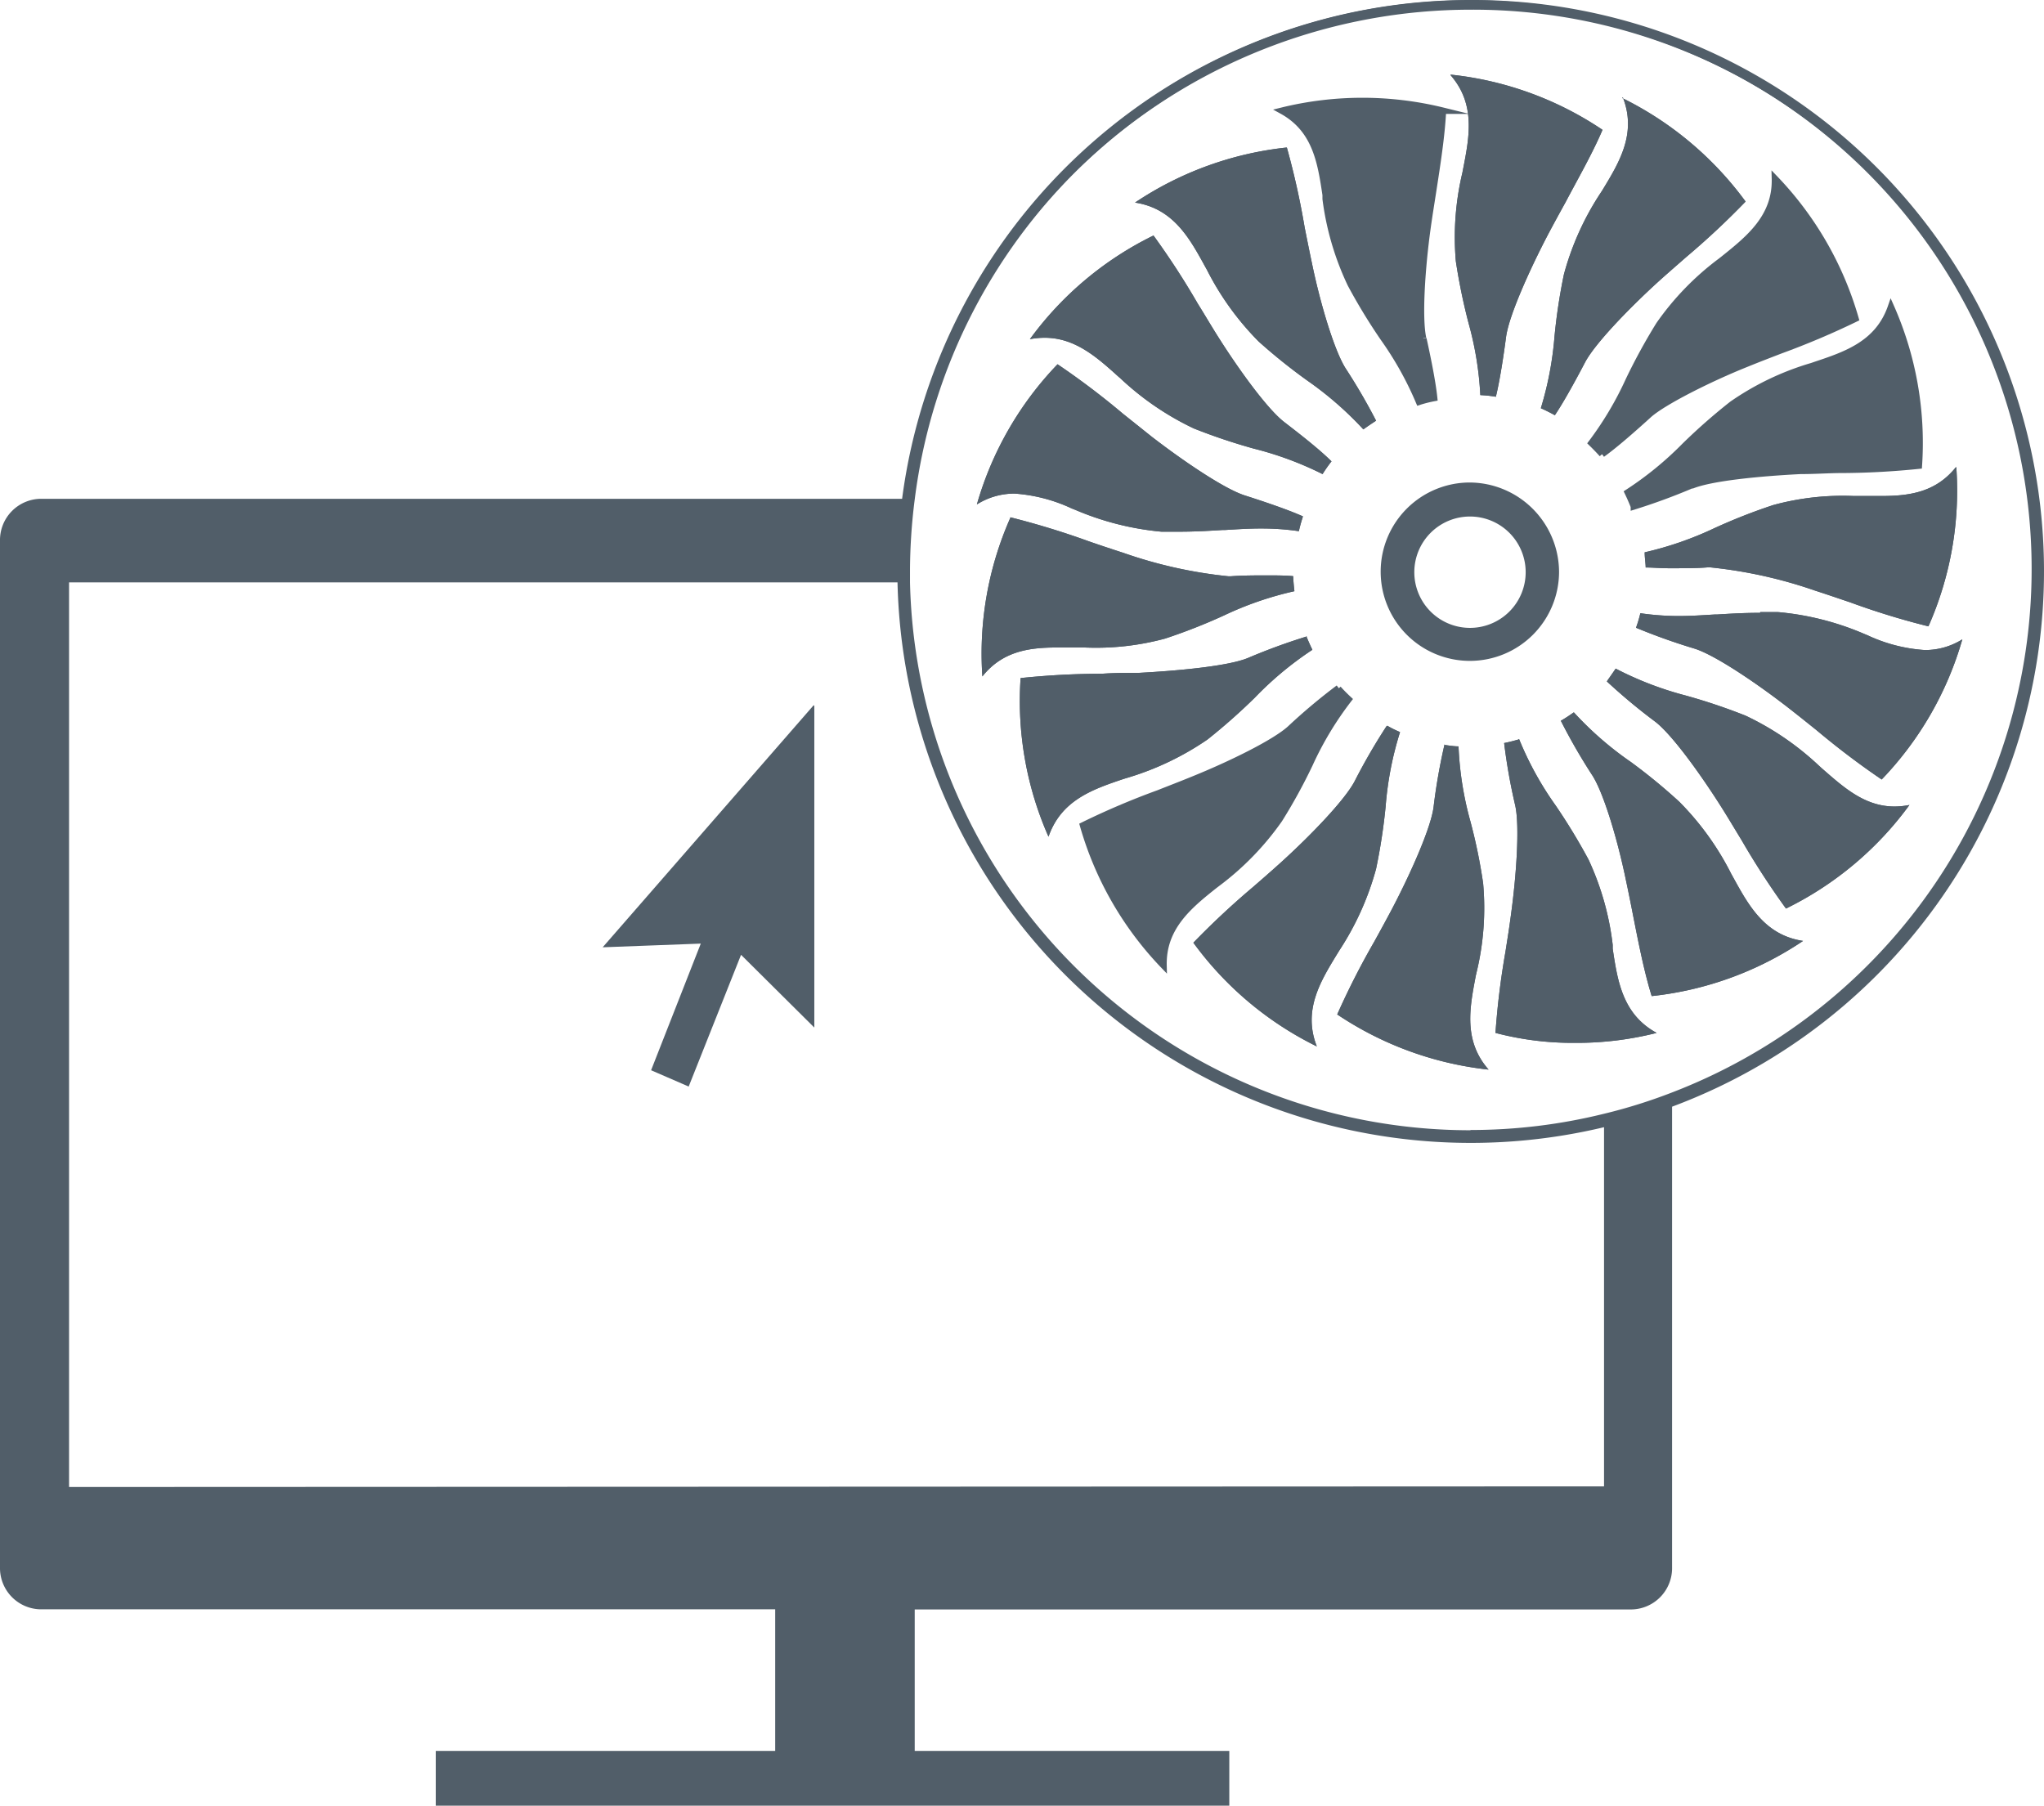 <svg id="Ebene_1" data-name="Ebene 1" xmlns="http://www.w3.org/2000/svg" viewBox="0 0 160.42 141.73"><defs><style>.cls-1,.cls-2{fill:#515e69;}.cls-2{stroke:#515e69;stroke-miterlimit:10;stroke-width:0.5px;}</style></defs><title>Development</title><path class="cls-1" d="M34.46,141.48v-3.79H61.09V126.07H3.31A3,3,0,0,1,.25,123V42.45A3,3,0,0,1,3.31,39.4H71l0-.22a44.73,44.73,0,1,1,60.09,47.45l-.16.06V123a3,3,0,0,1-3.06,3.06H71.54v11.62H96.23v3.79ZM5.12,116.93h121V88.17l-.31.07A44.69,44.69,0,0,1,70.69,45.73v-.25H5.12ZM115.42.76A44.29,44.29,0,0,0,71.57,39.11a45.86,45.86,0,0,0-.38,5.75c0,.18,0,.36,0,.54v.34A44.23,44.23,0,0,0,126,87.69,43.35,43.35,0,0,0,131.32,86,44.07,44.07,0,0,0,115.42.76Z"/><path class="cls-1" d="M115.42.5a44.48,44.48,0,0,1,44.5,44.36,43.23,43.23,0,0,1-.63,7.4,44.48,44.48,0,1,0-88.35-7.4c0,.18,0,.36,0,.55v.33a44.47,44.47,0,0,0,44.46,43.47A44.6,44.6,0,0,0,126,87.93a43.79,43.79,0,0,0,5.4-1.69,44.61,44.61,0,0,0,10-5.37,43.8,43.8,0,0,1-10.31,5.52l-.32.12V123a2.7,2.7,0,0,1-2.81,2.81H71.29v12.12H96v3.29H34.7v-3.29H61.34V125.82h-58A2.7,2.7,0,0,1,.5,123V42.45a2.69,2.69,0,0,1,2.81-2.8H71.24l.06-.44A44.51,44.51,0,0,1,115.42.5M4.87,117.18H126.39V87.85l-.61.15a44.92,44.92,0,0,1-10.36,1.22,44.47,44.47,0,0,1-44.48-43.5v-.49H4.87v72M115.42,0A45,45,0,0,0,70.8,39.15H3.31A3.24,3.24,0,0,0,0,42.45V123a3.24,3.24,0,0,0,3.31,3.31H60.84v11.12H34.2v4.29H96.48v-4.29H71.79V126.32h56.13a3.24,3.24,0,0,0,3.31-3.31V86.86A44.84,44.84,0,0,0,115.42,0Zm0,88.71a44,44,0,0,1-44-43c0-.29,0-.58,0-.87a44.76,44.76,0,0,1,.38-5.71,44,44,0,1,1,59.41,46.62,41.89,41.89,0,0,1-5.34,1.67,43.57,43.57,0,0,1-10.47,1.27Zm-110,28v-71H70.44a45,45,0,0,0,55.45,42.76v28.19Z"/><path class="cls-2" d="M111.69,26.55c-.35-1.63-.09-5.51.34-8.62.13-.95.29-1.92.44-2.89.33-2.14.68-4.35.78-6.35a26.46,26.46,0,0,0-12.65,0c2.67,1.46,3.06,4.07,3.44,6.61l0,.31A22.07,22.07,0,0,0,106,22.3a45.33,45.33,0,0,0,2.58,4.24,26.19,26.19,0,0,1,2.79,5,9.85,9.85,0,0,1,1.19-.3c-.14-1.37-.59-3.49-.85-4.67"/><path class="cls-1" d="M111.49,31.21a26.38,26.38,0,0,0-2.69-4.76,47.17,47.17,0,0,1-2.6-4.26,22.17,22.17,0,0,1-1.87-6.62l0-.3c-.37-2.43-.74-4.93-3.05-6.48a26.92,26.92,0,0,1,5.82-.62,23.63,23.63,0,0,1,5.93.71c-.11,1.91-.44,4-.76,6l-.09.58c-.12.8-.25,1.6-.36,2.38-.43,3.13-.7,7-.33,8.71.41,1.89.69,3.41.81,4.42Z"/><path class="cls-1" d="M107.06,8.42a23.51,23.51,0,0,1,5.66.65c-.12,1.85-.43,3.87-.74,5.83V15l-.08.51c-.12.8-.25,1.59-.35,2.38-.44,3.15-.71,7.1-.34,8.79s.66,3.18.79,4.18l-.35.08a27.76,27.76,0,0,0-2.63-4.6l0,0a44.38,44.38,0,0,1-2.56-4.2,21.58,21.58,0,0,1-1.84-6.53l0-.31c-.33-2.2-.7-4.67-2.7-6.3a26.91,26.91,0,0,1,5.23-.5m0-.5a25.48,25.48,0,0,0-6.46.77c2.67,1.46,3.06,4.07,3.44,6.61l0,.31A22.07,22.07,0,0,0,106,22.3a45.33,45.33,0,0,0,2.58,4.24,26.19,26.19,0,0,1,2.79,5,9.85,9.85,0,0,1,1.19-.3c-.14-1.37-.59-3.49-.85-4.67-.35-1.63-.09-5.51.34-8.62.13-.95.29-1.92.44-2.89.33-2.14.68-4.35.78-6.35a23.74,23.74,0,0,0-6.19-.77Z"/><path class="cls-1" d="M107.07,33.37a26.16,26.16,0,0,0-4.23-3.61A48.73,48.73,0,0,1,99,26.68a21.65,21.65,0,0,1-4-5.59l-.15-.26c-1.17-2.16-2.38-4.38-5.08-5a26.58,26.58,0,0,1,11.08-3.92c.57,1.89,1,4.08,1.37,6,.19,1,.38,1.92.58,2.86.62,2.88,1.7,6.78,2.66,8.3.74,1.16,1.72,2.76,2.29,3.9Z"/><path class="cls-1" d="M100.64,12.13c.53,1.83.94,3.93,1.3,5.79.19,1,.38,1.93.58,2.86.63,2.9,1.72,6.84,2.7,8.38.69,1.1,1.6,2.57,2.18,3.68l-.29.2A27.11,27.11,0,0,0,103,29.56l0,0a45.6,45.6,0,0,1-3.8-3.05,21.58,21.58,0,0,1-4-5.5L95,20.69c-1.06-2-2.25-4.13-4.69-5a26.59,26.59,0,0,1,10.3-3.57m.36-.54a26.41,26.41,0,0,0-11.89,4.32c3,.46,4.27,2.78,5.49,5l.15.27a22.26,22.26,0,0,0,4.07,5.64,44.66,44.66,0,0,0,3.87,3.1A26.89,26.89,0,0,1,107,33.7c.32-.23.66-.46,1-.68a47,47,0,0,0-2.4-4.12c-.89-1.41-2-5.15-2.63-8.22-.2-.94-.39-1.89-.58-2.85A60.84,60.84,0,0,0,101,11.59Z"/><path class="cls-1" d="M107.07,33.37a26.16,26.16,0,0,0-4.23-3.61A48.73,48.73,0,0,1,99,26.68a21.65,21.65,0,0,1-4-5.59l-.15-.26c-1.17-2.16-2.38-4.38-5.08-5a26.58,26.58,0,0,1,11.08-3.92c.57,1.89,1,4.08,1.37,6,.19,1,.38,1.92.58,2.86.62,2.88,1.7,6.78,2.66,8.3.74,1.16,1.72,2.76,2.29,3.9Z"/><path class="cls-1" d="M100.64,12.13c.53,1.83.94,3.93,1.3,5.79.19,1,.38,1.93.58,2.86.63,2.9,1.72,6.84,2.7,8.38.69,1.1,1.6,2.57,2.18,3.68l-.29.2A27.11,27.11,0,0,0,103,29.56l0,0a45.6,45.6,0,0,1-3.8-3.05,21.58,21.58,0,0,1-4-5.5L95,20.69c-1.06-2-2.25-4.13-4.69-5a26.59,26.59,0,0,1,10.3-3.57m.36-.54a26.41,26.41,0,0,0-11.89,4.32c3,.46,4.27,2.78,5.49,5l.15.27a22.26,22.26,0,0,0,4.07,5.64,44.66,44.66,0,0,0,3.87,3.1A26.89,26.89,0,0,1,107,33.7c.32-.23.66-.46,1-.68a47,47,0,0,0-2.4-4.12c-.89-1.41-2-5.15-2.63-8.22-.2-.94-.39-1.89-.58-2.85A60.84,60.84,0,0,0,101,11.59Z"/><path class="cls-1" d="M103.66,36.9A27.55,27.55,0,0,0,98.45,35a46.7,46.7,0,0,1-4.7-1.59,21.52,21.52,0,0,1-5.69-3.87l-.22-.2c-1.7-1.49-3.45-3-5.89-3l-.62,0a26.67,26.67,0,0,1,9.06-7.48c1.17,1.57,2.28,3.4,3.35,5.18l.3.5c.41.67.81,1.34,1.23,2,1.68,2.68,4,5.85,5.33,6.89.9.69,2.51,2,3.51,2.9Q103.89,36.57,103.66,36.9Z"/><path class="cls-1" d="M90.32,19.13c1.11,1.51,2.18,3.28,3.21,5l.29.48c.41.68.82,1.36,1.23,2,1.58,2.51,3.94,5.83,5.4,7,.85.65,2.33,1.82,3.33,2.73l-.2.28a27.61,27.61,0,0,0-5.09-1.88,46.52,46.52,0,0,1-4.66-1.57,21.6,21.6,0,0,1-5.6-3.82L88,29.1C86.27,27.58,84.49,26,82,26h-.08a26.24,26.24,0,0,1,8.45-6.88m.15-.63a26.31,26.31,0,0,0-9.69,8.13A6.12,6.12,0,0,1,82,26.51c2.35,0,4.06,1.5,5.72,3l.23.2a22.34,22.34,0,0,0,5.75,3.92,46.36,46.36,0,0,0,4.7,1.58,26.36,26.36,0,0,1,5.4,2,11.45,11.45,0,0,1,.7-1c-1-1-2.72-2.32-3.69-3.07-1.32-1-3.61-4.16-5.28-6.82-.51-.81-1-1.65-1.52-2.48a61.44,61.44,0,0,0-3.49-5.37Z"/><path class="cls-1" d="M103.66,36.9A27.55,27.55,0,0,0,98.45,35a46.7,46.7,0,0,1-4.7-1.59,21.52,21.52,0,0,1-5.69-3.87l-.22-.2c-1.7-1.49-3.45-3-5.89-3l-.62,0a26.67,26.67,0,0,1,9.06-7.48c1.17,1.57,2.28,3.4,3.35,5.18l.3.5c.41.67.81,1.34,1.23,2,1.68,2.68,4,5.85,5.33,6.89.9.69,2.51,2,3.51,2.9Q103.89,36.57,103.66,36.9Z"/><path class="cls-1" d="M90.32,19.13c1.11,1.51,2.18,3.28,3.21,5l.29.48c.41.68.82,1.36,1.23,2,1.58,2.51,3.94,5.83,5.4,7,.85.65,2.33,1.82,3.33,2.73l-.2.28a27.61,27.61,0,0,0-5.09-1.88,46.52,46.52,0,0,1-4.66-1.57,21.6,21.6,0,0,1-5.6-3.82L88,29.1C86.27,27.58,84.49,26,82,26h-.08a26.24,26.24,0,0,1,8.45-6.88m.15-.63a26.31,26.31,0,0,0-9.69,8.13A6.12,6.12,0,0,1,82,26.51c2.35,0,4.06,1.5,5.72,3l.23.2a22.34,22.34,0,0,0,5.75,3.92,46.36,46.36,0,0,0,4.7,1.58,26.36,26.36,0,0,1,5.4,2,11.45,11.45,0,0,1,.7-1c-1-1-2.72-2.32-3.69-3.07-1.32-1-3.61-4.16-5.28-6.82-.51-.81-1-1.65-1.52-2.48a61.44,61.44,0,0,0-3.49-5.37Z"/><path class="cls-1" d="M92.49,41.46l-1.38,0a22,22,0,0,1-6.67-1.69l-.28-.11a12.68,12.68,0,0,0-4.59-1.19A5.72,5.72,0,0,0,77,39a26.63,26.63,0,0,1,6-10.13c1.58,1,3.22,2.36,4.81,3.63l.11.09c.76.62,1.52,1.24,2.28,1.82,2.51,1.95,5.77,4.14,7.38,4.65.87.28,3,1,4.31,1.54-.07.26-.14.5-.2.74a21.51,21.51,0,0,0-2.78-.18c-1,0-1.86.06-2.82.12h-.22C94.72,41.4,93.69,41.46,92.49,41.46Z"/><path class="cls-1" d="M83,29.23c1.51,1,3.08,2.28,4.61,3.51l.11.09c.77.62,1.53,1.23,2.29,1.82,2.34,1.82,5.7,4.13,7.45,4.69.83.26,2.77.89,4.09,1.44l-.09.32A22.23,22.23,0,0,0,98.89,41c-1,0-1.87.06-2.87.12l-.18,0c-1.13.06-2.16.12-3.35.12l-1.39,0a21.93,21.93,0,0,1-6.56-1.67l-.29-.12a13,13,0,0,0-4.68-1.2,5.93,5.93,0,0,0-2.14.39A26.4,26.4,0,0,1,83,29.23M83,28.59a26.3,26.3,0,0,0-6.33,11,5.53,5.53,0,0,1,2.95-.85,12.61,12.61,0,0,1,4.5,1.17l.28.11a22.39,22.39,0,0,0,6.75,1.71l1.39,0c1.21,0,2.26-.06,3.38-.13h.19c1-.06,1.87-.12,2.83-.12a20.19,20.19,0,0,1,3,.21c.08-.37.19-.75.32-1.16-1.24-.56-3.36-1.26-4.55-1.64-1.59-.5-4.81-2.68-7.3-4.6l-2.28-1.82A60.92,60.92,0,0,0,83,28.59Z"/><path class="cls-1" d="M92.49,41.46l-1.38,0a22,22,0,0,1-6.67-1.69l-.28-.11a12.68,12.68,0,0,0-4.59-1.19A5.72,5.72,0,0,0,77,39a26.63,26.63,0,0,1,6-10.13c1.58,1,3.22,2.36,4.81,3.63l.11.09c.76.62,1.52,1.24,2.28,1.82,2.51,1.95,5.77,4.14,7.38,4.65.87.28,3,1,4.31,1.54-.07.26-.14.5-.2.74a21.51,21.51,0,0,0-2.78-.18c-1,0-1.86.06-2.82.12h-.22C94.72,41.4,93.69,41.46,92.49,41.46Z"/><path class="cls-1" d="M83,29.23c1.51,1,3.08,2.28,4.61,3.51l.11.09c.77.62,1.53,1.23,2.29,1.82,2.34,1.82,5.7,4.13,7.45,4.69.83.26,2.77.89,4.09,1.44l-.09.32A22.23,22.23,0,0,0,98.89,41c-1,0-1.87.06-2.87.12l-.18,0c-1.13.06-2.16.12-3.35.12l-1.39,0a21.93,21.93,0,0,1-6.56-1.67l-.29-.12a13,13,0,0,0-4.68-1.2,5.93,5.93,0,0,0-2.14.39A26.4,26.4,0,0,1,83,29.23M83,28.59a26.3,26.3,0,0,0-6.33,11,5.53,5.53,0,0,1,2.95-.85,12.61,12.61,0,0,1,4.5,1.17l.28.11a22.39,22.39,0,0,0,6.75,1.71l1.39,0c1.21,0,2.26-.06,3.38-.13h.19c1-.06,1.87-.12,2.83-.12a20.19,20.19,0,0,1,3,.21c.08-.37.19-.75.32-1.16-1.24-.56-3.36-1.26-4.55-1.64-1.59-.5-4.81-2.68-7.3-4.6l-2.28-1.82A60.92,60.92,0,0,0,83,28.59Z"/><path class="cls-1" d="M77.33,52.5a26.64,26.64,0,0,1,2.14-11.56c1.89.44,3.92,1.14,5.89,1.81.93.33,1.86.64,2.77.93a36.54,36.54,0,0,0,8.32,1.85h.2c.9,0,2-.07,3-.07.66,0,1.22,0,1.66,0l.06.75A27.25,27.25,0,0,0,96,48.11a45.28,45.28,0,0,1-4.64,1.82,20.53,20.53,0,0,1-6.24.69h-.91l-1.25,0C81,50.59,78.94,50.83,77.33,52.5Z"/><path class="cls-1" d="M79.61,41.23c1.82.44,3.78,1.11,5.67,1.76.88.31,1.83.63,2.77.93a36.53,36.53,0,0,0,8.4,1.86h.21c1.14-.05,2.14-.07,3-.07.54,0,1,0,1.42,0,0,.1,0,.21,0,.32a27.12,27.12,0,0,0-5.14,1.82l-.05,0a41.31,41.31,0,0,1-4.58,1.79,20.24,20.24,0,0,1-6.15.68h-.91l-1.25,0a7.81,7.81,0,0,0-5.42,1.59,26.37,26.37,0,0,1,2-10.7m-.28-.58a26.31,26.31,0,0,0-2.2,12.46c1.59-2,3.71-2.27,5.86-2.27l1.24,0h.92a20.74,20.74,0,0,0,6.32-.7,45.05,45.05,0,0,0,4.61-1.81,26.21,26.21,0,0,1,5.54-1.91c-.05-.41-.08-.8-.1-1.18-.52-.05-1.19-.06-1.89-.06-1,0-2.09,0-3,.07h-.19a35.75,35.75,0,0,1-8.25-1.84c-.9-.29-1.83-.6-2.75-.92a63.06,63.06,0,0,0-6.12-1.87Z"/><path class="cls-1" d="M77.33,52.5a26.64,26.64,0,0,1,2.14-11.56c1.89.44,3.92,1.14,5.89,1.81.93.33,1.86.64,2.77.93a36.54,36.54,0,0,0,8.32,1.85h.2c.9,0,2-.07,3-.07.66,0,1.22,0,1.66,0l.06.75A27.25,27.25,0,0,0,96,48.11a45.28,45.28,0,0,1-4.64,1.82,20.53,20.53,0,0,1-6.24.69h-.91l-1.25,0C81,50.59,78.94,50.83,77.33,52.5Z"/><path class="cls-1" d="M79.61,41.23c1.82.44,3.78,1.11,5.67,1.76.88.31,1.83.63,2.77.93a36.53,36.53,0,0,0,8.4,1.86h.21c1.14-.05,2.14-.07,3-.07.54,0,1,0,1.42,0,0,.1,0,.21,0,.32a27.12,27.12,0,0,0-5.14,1.82l-.05,0a41.31,41.31,0,0,1-4.58,1.79,20.24,20.24,0,0,1-6.15.68h-.91l-1.25,0a7.81,7.81,0,0,0-5.42,1.59,26.37,26.37,0,0,1,2-10.7m-.28-.58a26.31,26.31,0,0,0-2.2,12.46c1.59-2,3.71-2.27,5.86-2.27l1.24,0h.92a20.74,20.74,0,0,0,6.32-.7,45.05,45.05,0,0,0,4.61-1.81,26.21,26.21,0,0,1,5.54-1.91c-.05-.41-.08-.8-.1-1.18-.52-.05-1.19-.06-1.89-.06-1,0-2.09,0-3,.07h-.19a35.75,35.75,0,0,1-8.25-1.84c-.9-.29-1.83-.6-2.75-.92a63.06,63.06,0,0,0-6.12-1.87Z"/><path class="cls-1" d="M82.23,65a26.06,26.06,0,0,1-2-11.59c2-.23,4.19-.27,6.17-.31,1,0,2,0,2.91-.07,3.17-.12,7.07-.54,8.64-1.18,1.93-.8,3.4-1.34,4.38-1.63.1.24.2.47.3.68a26.9,26.9,0,0,0-4.39,3.59,45.56,45.56,0,0,1-3.73,3.29,21.8,21.8,0,0,1-6.2,3l-.29.1C85.74,61.68,83.35,62.49,82.23,65Z"/><path class="cls-1" d="M102.23,50.56c0,.09.09.19.13.28a27.48,27.48,0,0,0-4.27,3.53,45.26,45.26,0,0,1-3.69,3.25,21.45,21.45,0,0,1-6.11,2.94l-.31.11c-2.11.71-4.46,1.5-5.73,3.75a26.32,26.32,0,0,1-1.73-10.76c1.89-.2,4-.24,6-.28,1,0,2,0,2.9-.07,3-.12,7-.5,8.72-1.2s3.18-1.26,4.14-1.55m.29-.61a47.78,47.78,0,0,0-4.62,1.69c-1.54.64-5.4,1-8.55,1.17-.95,0-1.93,0-2.91.07a62.27,62.27,0,0,0-6.39.34,26.36,26.36,0,0,0,2.19,12.45c1-2.88,3.48-3.72,5.91-4.54l.3-.09a22.43,22.43,0,0,0,6.27-3,47.21,47.21,0,0,0,3.71-3.28A26.43,26.43,0,0,1,103,51q-.24-.49-.48-1.08Z"/><path class="cls-1" d="M82.23,65a26.06,26.06,0,0,1-2-11.59c2-.23,4.19-.27,6.17-.31,1,0,2,0,2.91-.07,3.17-.12,7.07-.54,8.64-1.18,1.93-.8,3.4-1.34,4.38-1.63.1.24.2.47.3.68a26.9,26.9,0,0,0-4.39,3.59,45.56,45.56,0,0,1-3.73,3.29,21.8,21.8,0,0,1-6.2,3l-.29.1C85.74,61.68,83.35,62.49,82.23,65Z"/><path class="cls-1" d="M102.23,50.56c0,.09.09.19.13.28a27.48,27.48,0,0,0-4.27,3.53,45.26,45.26,0,0,1-3.69,3.25,21.45,21.45,0,0,1-6.11,2.94l-.31.11c-2.11.71-4.46,1.5-5.73,3.75a26.32,26.32,0,0,1-1.73-10.76c1.89-.2,4-.24,6-.28,1,0,2,0,2.9-.07,3-.12,7-.5,8.72-1.2s3.18-1.26,4.14-1.55m.29-.61a47.78,47.78,0,0,0-4.62,1.69c-1.54.64-5.4,1-8.55,1.17-.95,0-1.93,0-2.91.07a62.27,62.27,0,0,0-6.39.34,26.36,26.36,0,0,0,2.19,12.45c1-2.88,3.48-3.72,5.91-4.54l.3-.09a22.43,22.43,0,0,0,6.27-3,47.21,47.21,0,0,0,3.71-3.28A26.43,26.43,0,0,1,103,51q-.24-.49-.48-1.08Z"/><path class="cls-2" d="M105.06,54a45.44,45.44,0,0,0-3.8,3.19c-1.23,1.12-4.72,2.82-7.64,4-.88.36-1.79.71-2.7,1.07A60.26,60.26,0,0,0,85,64.78a26.29,26.29,0,0,0,6.32,11c-.07-3,2-4.69,4-6.28l.25-.19a22.05,22.05,0,0,0,4.84-5,42.83,42.83,0,0,0,2.38-4.34,25.86,25.86,0,0,1,3.06-5.08c-.29-.27-.57-.55-.82-.83"/><path class="cls-1" d="M91.11,75.14a26.76,26.76,0,0,1-5.79-10.23c1.7-.86,3.68-1.62,5.59-2.36l.1,0c.93-.36,1.83-.71,2.71-1.07,2.93-1.19,6.45-2.91,7.71-4.06.89-.81,2.5-2.25,3.59-3l.52.52a26.21,26.21,0,0,0-2.94,5,45.73,45.73,0,0,1-2.37,4.32,21.61,21.61,0,0,1-4.79,4.93l-.24.19C93.28,70.78,91.3,72.35,91.11,75.14Z"/><path class="cls-1" d="M105,54.67c.07.07.15.14.22.22a26.75,26.75,0,0,0-2.84,4.81A45.37,45.37,0,0,1,100,64a21.39,21.39,0,0,1-4.72,4.85l-.25.2c-1.75,1.39-3.69,2.94-4.11,5.49A26.47,26.47,0,0,1,85.62,65c1.64-.81,3.54-1.55,5.39-2.26l.09,0c.91-.35,1.83-.7,2.71-1.06,3-1.21,6.51-3,7.79-4.12.84-.76,2.32-2.08,3.39-2.89m.07-.66a45.44,45.44,0,0,0-3.8,3.19c-1.23,1.12-4.72,2.82-7.64,4-.88.36-1.79.71-2.7,1.07A60.26,60.26,0,0,0,85,64.78a26.29,26.29,0,0,0,6.32,11c-.07-3,2-4.69,4-6.28l.25-.19a22.05,22.05,0,0,0,4.84-5,42.83,42.83,0,0,0,2.38-4.34,25.86,25.86,0,0,1,3.06-5.08c-.29-.27-.57-.55-.82-.83Z"/><path class="cls-1" d="M102.92,81.59A26.08,26.08,0,0,1,94,74c1.32-1.4,2.94-2.82,4.51-4.18.76-.66,1.49-1.3,2.2-1.94,2.35-2.13,5.07-5,5.86-6.46,1-1.89,1.78-3.27,2.34-4.1l.65.32a27.12,27.12,0,0,0-1.07,5.66,45.58,45.58,0,0,1-.74,4.87,22.15,22.15,0,0,1-2.83,6.28l-.15.26C103.47,76.76,102.15,78.92,102.92,81.59Z"/><path class="cls-1" d="M109,57.6l.27.13a27,27,0,0,0-1,5.52,43.78,43.78,0,0,1-.74,4.84,21.9,21.9,0,0,1-2.79,6.19l-.16.26c-1.16,1.9-2.46,4-2,6.57A26.38,26.38,0,0,1,94.3,74c1.29-1.34,2.84-2.7,4.37-4,.74-.64,1.48-1.28,2.19-1.93,2.19-2,5-4.89,5.91-6.52s1.66-3.06,2.2-3.9m-.16-.64a47.45,47.45,0,0,0-2.49,4.3c-.77,1.48-3.47,4.28-5.8,6.39-.71.64-1.44,1.28-2.18,1.92a64,64,0,0,0-4.68,4.37,26.36,26.36,0,0,0,9.69,8.14c-1.11-2.83.27-5.09,1.61-7.28l.16-.26A22.34,22.34,0,0,0,108,68.19a45.64,45.64,0,0,0,.75-4.9,26,26,0,0,1,1.13-5.83c-.35-.15-.7-.32-1-.5Z"/><path class="cls-1" d="M102.92,81.59A26.08,26.08,0,0,1,94,74c1.32-1.4,2.94-2.82,4.51-4.18.76-.66,1.49-1.3,2.2-1.94,2.35-2.13,5.07-5,5.86-6.46,1-1.89,1.78-3.27,2.34-4.1l.65.32a27.12,27.12,0,0,0-1.07,5.66,45.58,45.58,0,0,1-.74,4.87,22.15,22.15,0,0,1-2.83,6.28l-.15.26C103.47,76.76,102.15,78.92,102.92,81.59Z"/><path class="cls-1" d="M109,57.6l.27.13a27,27,0,0,0-1,5.52,43.78,43.78,0,0,1-.74,4.84,21.9,21.9,0,0,1-2.79,6.19l-.16.26c-1.16,1.9-2.46,4-2,6.57A26.38,26.38,0,0,1,94.3,74c1.29-1.34,2.84-2.7,4.37-4,.74-.64,1.48-1.28,2.19-1.93,2.19-2,5-4.89,5.91-6.52s1.66-3.06,2.2-3.9m-.16-.64a47.45,47.45,0,0,0-2.49,4.3c-.77,1.48-3.47,4.28-5.8,6.39-.71.64-1.44,1.28-2.18,1.92a64,64,0,0,0-4.68,4.37,26.36,26.36,0,0,0,9.69,8.14c-1.11-2.83.27-5.09,1.61-7.28l.16-.26A22.34,22.34,0,0,0,108,68.19a45.64,45.64,0,0,0,.75-4.9,26,26,0,0,1,1.13-5.83c-.35-.15-.7-.32-1-.5Z"/><path class="cls-1" d="M116.22,83.62a26.26,26.26,0,0,1-11-4.11C106,77.73,107,75.84,108,74c.47-.86.94-1.72,1.39-2.56,1.48-2.8,3.07-6.39,3.3-8.07.12-1,.45-3.29.8-4.68.24,0,.48.06.72.08a26.31,26.31,0,0,0,.93,5.71,47.85,47.85,0,0,1,1,4.83,21.71,21.71,0,0,1-.51,6.86l-.06.3C115.08,78.9,114.58,81.38,116.22,83.62Z"/><path class="cls-1" d="M113.71,59l.29,0a27.84,27.84,0,0,0,.92,5.54,41.8,41.8,0,0,1,1,4.82,21.36,21.36,0,0,1-.5,6.76l-.07.31c-.44,2.19-.93,4.63.39,6.84a26.48,26.48,0,0,1-10.18-3.87c.75-1.71,1.75-3.52,2.72-5.28.47-.86.94-1.72,1.39-2.57C111,69,112.72,65.25,113,63.42c.13-.92.42-3.05.75-4.43m-.38-.55a46,46,0,0,0-.86,4.92c-.22,1.65-1.8,5.2-3.27,8-.45.85-.92,1.71-1.39,2.56a61.33,61.33,0,0,0-2.9,5.7,26.42,26.42,0,0,0,11.88,4.33c-2-2.28-1.48-4.88-1-7.39l.07-.3a21.5,21.5,0,0,0,.5-6.94,42.38,42.38,0,0,0-1-4.86,25.87,25.87,0,0,1-.93-5.88c-.38,0-.77-.07-1.15-.12Z"/><path class="cls-1" d="M116.22,83.62a26.26,26.26,0,0,1-11-4.11C106,77.73,107,75.84,108,74c.47-.86.94-1.72,1.39-2.56,1.48-2.8,3.07-6.39,3.3-8.07.12-1,.45-3.29.8-4.68.24,0,.48.06.72.08a26.31,26.31,0,0,0,.93,5.71,47.85,47.85,0,0,1,1,4.83,21.71,21.71,0,0,1-.51,6.86l-.06.3C115.08,78.9,114.58,81.38,116.22,83.62Z"/><path class="cls-1" d="M113.71,59l.29,0a27.84,27.84,0,0,0,.92,5.54,41.8,41.8,0,0,1,1,4.82,21.36,21.36,0,0,1-.5,6.76l-.07.31c-.44,2.19-.93,4.63.39,6.84a26.48,26.48,0,0,1-10.18-3.87c.75-1.71,1.75-3.52,2.72-5.28.47-.86.94-1.72,1.39-2.57C111,69,112.72,65.25,113,63.42c.13-.92.42-3.05.75-4.43m-.38-.55a46,46,0,0,0-.86,4.92c-.22,1.65-1.8,5.2-3.27,8-.45.85-.92,1.71-1.39,2.56a61.33,61.33,0,0,0-2.9,5.7,26.42,26.42,0,0,0,11.88,4.33c-2-2.28-1.48-4.88-1-7.39l.07-.3a21.5,21.5,0,0,0,.5-6.94,42.38,42.38,0,0,0-1-4.86,25.87,25.87,0,0,1-.93-5.88c-.38,0-.77-.07-1.15-.12Z"/><path class="cls-1" d="M123.6,81.6a23.11,23.11,0,0,1-5.93-.72c.11-1.9.43-4,.75-6,.17-1.06.32-2,.45-3,.43-3.13.7-7,.33-8.7-.45-2.09-.74-3.66-.84-4.65l.71-.18a26.11,26.11,0,0,0,2.82,5,46.21,46.21,0,0,1,2.56,4.21,21.5,21.5,0,0,1,1.87,6.62l0,.3c.37,2.43.75,4.93,3.06,6.48a27,27,0,0,1-5.82.62Z"/><path class="cls-1" d="M118.93,58.64a26.46,26.46,0,0,0,2.75,4.86l0,0a45,45,0,0,1,2.53,4.16,21.55,21.55,0,0,1,1.83,6.52l.05.31c.33,2.21.7,4.67,2.71,6.31a27.81,27.81,0,0,1-5.23.5,23.09,23.09,0,0,1-5.67-.66c.12-1.84.43-3.85.74-5.81V74.8c.14-.87.3-1.9.44-2.89.43-3.16.7-7.1.33-8.8-.42-1.93-.7-3.41-.81-4.4l.29-.07m.29-.6c-.35.1-.72.2-1.13.28a45.67,45.67,0,0,0,.87,4.9c.36,1.63.09,5.5-.34,8.62-.13,1-.28,1.91-.43,2.88a61.71,61.71,0,0,0-.78,6.35,23.76,23.76,0,0,0,6.19.78,25.51,25.51,0,0,0,6.46-.78c-2.67-1.45-3.07-4.07-3.45-6.61l0-.3a21.82,21.82,0,0,0-1.9-6.7,47.42,47.42,0,0,0-2.57-4.23A25.54,25.54,0,0,1,119.22,58Z"/><path class="cls-1" d="M123.6,81.6a23.11,23.11,0,0,1-5.93-.72c.11-1.9.43-4,.75-6,.17-1.06.32-2,.45-3,.43-3.13.7-7,.33-8.7-.45-2.09-.74-3.66-.84-4.65l.71-.18a26.11,26.11,0,0,0,2.82,5,46.21,46.21,0,0,1,2.56,4.21,21.5,21.5,0,0,1,1.87,6.62l0,.3c.37,2.43.75,4.93,3.06,6.48a27,27,0,0,1-5.82.62Z"/><path class="cls-1" d="M118.93,58.64a26.46,26.46,0,0,0,2.75,4.86l0,0a45,45,0,0,1,2.53,4.16,21.55,21.55,0,0,1,1.83,6.52l.05.31c.33,2.21.7,4.67,2.71,6.31a27.81,27.81,0,0,1-5.23.5,23.09,23.09,0,0,1-5.67-.66c.12-1.84.43-3.85.74-5.81V74.8c.14-.87.3-1.9.44-2.89.43-3.16.7-7.1.33-8.8-.42-1.93-.7-3.41-.81-4.4l.29-.07m.29-.6c-.35.1-.72.2-1.13.28a45.67,45.67,0,0,0,.87,4.9c.36,1.63.09,5.5-.34,8.62-.13,1-.28,1.91-.43,2.88a61.71,61.71,0,0,0-.78,6.35,23.76,23.76,0,0,0,6.19.78,25.51,25.51,0,0,0,6.46-.78c-2.67-1.45-3.07-4.07-3.45-6.61l0-.3a21.82,21.82,0,0,0-1.9-6.7,47.42,47.42,0,0,0-2.57-4.23A25.54,25.54,0,0,1,119.22,58Z"/><path class="cls-1" d="M129.84,77.91c-.55-1.8-1-3.86-1.34-5.85l0-.16c-.19-1-.38-1.93-.58-2.86-.63-2.88-1.7-6.78-2.67-8.3-.79-1.25-1.82-2.93-2.37-4.07l.61-.41A27.33,27.33,0,0,0,127.81,60l.09.06a46.79,46.79,0,0,1,3.77,3,22,22,0,0,1,4,5.58l.14.27c1.17,2.15,2.37,4.37,5.08,5A26.58,26.58,0,0,1,129.84,77.91Z"/><path class="cls-1" d="M123.42,56.59a27.35,27.35,0,0,0,4.25,3.62l.08.06a46.47,46.47,0,0,1,3.76,3,22.19,22.19,0,0,1,4,5.51l.14.26c1.07,2,2.25,4.16,4.7,5A26.36,26.36,0,0,1,130,77.64c-.51-1.74-.9-3.71-1.28-5.62l0-.17c-.19-1-.38-1.93-.58-2.87-.63-2.9-1.71-6.83-2.69-8.38s-1.81-3-2.27-3.84l.25-.17m.07-.67a11.57,11.57,0,0,1-1,.65,46.25,46.25,0,0,0,2.48,4.3c.9,1.41,2,5.14,2.63,8.22.2.93.39,1.89.58,2.86.42,2.12.85,4.32,1.44,6.23a26.28,26.28,0,0,0,11.88-4.33c-3-.45-4.27-2.78-5.49-5l-.15-.27a22.17,22.17,0,0,0-4.07-5.65A44.73,44.73,0,0,0,128,59.81a26.26,26.26,0,0,1-4.47-3.89Z"/><path class="cls-1" d="M129.84,77.91c-.55-1.8-1-3.86-1.34-5.85l0-.16c-.19-1-.38-1.93-.58-2.86-.63-2.88-1.7-6.78-2.67-8.3-.79-1.25-1.82-2.93-2.37-4.07l.61-.41A27.33,27.33,0,0,0,127.81,60l.09.06a46.79,46.79,0,0,1,3.77,3,22,22,0,0,1,4,5.58l.14.27c1.17,2.15,2.37,4.37,5.08,5A26.58,26.58,0,0,1,129.84,77.91Z"/><path class="cls-1" d="M123.42,56.59a27.35,27.35,0,0,0,4.25,3.62l.08.06a46.47,46.47,0,0,1,3.76,3,22.19,22.19,0,0,1,4,5.51l.14.26c1.07,2,2.25,4.16,4.7,5A26.36,26.36,0,0,1,130,77.64c-.51-1.74-.9-3.71-1.28-5.62l0-.17c-.19-1-.38-1.93-.58-2.87-.63-2.9-1.71-6.83-2.69-8.38s-1.81-3-2.27-3.84l.25-.17m.07-.67a11.57,11.57,0,0,1-1,.65,46.25,46.25,0,0,0,2.48,4.3c.9,1.41,2,5.14,2.63,8.22.2.93.39,1.89.58,2.86.42,2.12.85,4.32,1.44,6.23a26.28,26.28,0,0,0,11.88-4.33c-3-.45-4.27-2.78-5.49-5l-.15-.27a22.17,22.17,0,0,0-4.07-5.65A44.73,44.73,0,0,0,128,59.81a26.26,26.26,0,0,1-4.47-3.89Z"/><path class="cls-1" d="M140.26,71c-1.13-1.5-2.21-3.3-3.26-5l-.21-.34c-.47-.77-.93-1.54-1.4-2.29-1.69-2.68-4-5.84-5.34-6.88-.94-.72-2.6-2-3.6-3,.15-.19.29-.39.44-.6a26.26,26.26,0,0,0,5.3,2,46.88,46.88,0,0,1,4.72,1.59,22,22,0,0,1,5.69,3.87l.22.21c1.7,1.49,3.44,3,5.88,3l.63,0A26.6,26.6,0,0,1,140.26,71Z"/><path class="cls-1" d="M127,53.13a27.43,27.43,0,0,0,5.19,1.94,44.18,44.18,0,0,1,4.67,1.57,21.58,21.58,0,0,1,5.59,3.81l.24.22c1.73,1.52,3.51,3.09,6,3.09h.08a26.44,26.44,0,0,1-8.44,6.88c-1.08-1.46-2.12-3.19-3.13-4.86l-.08-.13-.1-.17c-.48-.79-.95-1.57-1.43-2.33-1.57-2.5-3.93-5.82-5.4-6.95-.71-.55-2.37-1.84-3.41-2.82l.18-.25m-.16-.65c-.23.35-.46.66-.69,1a46,46,0,0,0,3.78,3.15c1.32,1,3.6,4.16,5.28,6.83.51.81,1,1.64,1.52,2.49a62.73,62.73,0,0,0,3.48,5.36,26.32,26.32,0,0,0,9.69-8.13,6.12,6.12,0,0,1-1.17.12c-2.35,0-4-1.51-5.71-3l-.23-.21A22.25,22.25,0,0,0,137,56.17a46.36,46.36,0,0,0-4.7-1.58,26.34,26.34,0,0,1-5.49-2.11Z"/><path class="cls-1" d="M140.26,71c-1.13-1.5-2.21-3.3-3.26-5l-.21-.34c-.47-.77-.93-1.54-1.4-2.29-1.69-2.68-4-5.84-5.34-6.88-.94-.72-2.6-2-3.6-3,.15-.19.29-.39.44-.6a26.26,26.26,0,0,0,5.3,2,46.88,46.88,0,0,1,4.72,1.59,22,22,0,0,1,5.69,3.87l.22.21c1.7,1.49,3.44,3,5.88,3l.63,0A26.6,26.6,0,0,1,140.26,71Z"/><path class="cls-1" d="M127,53.13a27.43,27.43,0,0,0,5.19,1.94,44.18,44.18,0,0,1,4.67,1.57,21.58,21.58,0,0,1,5.59,3.81l.24.22c1.73,1.52,3.51,3.09,6,3.09h.08a26.44,26.44,0,0,1-8.44,6.88c-1.08-1.46-2.12-3.19-3.13-4.86l-.08-.13-.1-.17c-.48-.79-.95-1.57-1.43-2.33-1.57-2.5-3.93-5.82-5.4-6.95-.71-.55-2.37-1.84-3.41-2.82l.18-.25m-.16-.65c-.23.35-.46.66-.69,1a46,46,0,0,0,3.78,3.15c1.32,1,3.6,4.16,5.28,6.83.51.81,1,1.64,1.52,2.49a62.73,62.73,0,0,0,3.48,5.36,26.32,26.32,0,0,0,9.69-8.13,6.12,6.12,0,0,1-1.17.12c-2.35,0-4-1.51-5.71-3l-.23-.21A22.25,22.25,0,0,0,137,56.17a46.36,46.36,0,0,0-4.7-1.58,26.34,26.34,0,0,1-5.49-2.11Z"/><path class="cls-1" d="M147.67,60.86c-1.63-1.07-3.3-2.42-4.92-3.73-.79-.64-1.54-1.24-2.28-1.82-2.51-1.94-5.76-4.13-7.37-4.64-1.38-.44-3.21-1.05-4.38-1.57.08-.24.15-.48.22-.72a20.7,20.7,0,0,0,2.83.19c1,0,1.88-.06,2.84-.12l.19,0c1.13-.07,2.17-.13,3.37-.13l1.37,0A21.49,21.49,0,0,1,146.21,50l.28.11a12.87,12.87,0,0,0,4.6,1.18,5.65,5.65,0,0,0,2.55-.59A26.76,26.76,0,0,1,147.67,60.86Z"/><path class="cls-1" d="M138.17,48.55l1.38,0a21.42,21.42,0,0,1,6.56,1.67l.29.11a13,13,0,0,0,4.69,1.2,5.87,5.87,0,0,0,2.13-.38,26.48,26.48,0,0,1-5.58,9.35c-1.57-1-3.17-2.34-4.73-3.59-.76-.62-1.53-1.24-2.28-1.83-2.35-1.81-5.71-4.13-7.46-4.68S130,49.36,129,49l.09-.3a21.3,21.3,0,0,0,2.65.16c1,0,1.89-.06,2.86-.13h.18c1.13-.07,2.16-.13,3.36-.13m0-.5c-1.22,0-2.27.06-3.39.13l-.18,0c-1,.06-1.87.12-2.83.12a21.14,21.14,0,0,1-3-.22,9.85,9.85,0,0,1-.34,1.14A48.35,48.35,0,0,0,133,50.91c1.59.5,4.81,2.67,7.3,4.6.76.59,1.52,1.2,2.28,1.81a62.79,62.79,0,0,0,5.1,3.86,26.3,26.3,0,0,0,6.33-11,5.51,5.51,0,0,1-2.94.84,12.48,12.48,0,0,1-4.5-1.16l-.29-.12a22,22,0,0,0-6.75-1.7l-1.38,0Z"/><path class="cls-1" d="M147.67,60.86c-1.63-1.07-3.3-2.42-4.92-3.73-.79-.64-1.54-1.24-2.28-1.82-2.51-1.94-5.76-4.13-7.37-4.64-1.38-.44-3.21-1.05-4.38-1.57.08-.24.15-.48.22-.72a20.7,20.7,0,0,0,2.83.19c1,0,1.88-.06,2.84-.12l.19,0c1.13-.07,2.17-.13,3.37-.13l1.37,0A21.49,21.49,0,0,1,146.21,50l.28.11a12.87,12.87,0,0,0,4.6,1.18,5.65,5.65,0,0,0,2.55-.59A26.76,26.76,0,0,1,147.67,60.86Z"/><path class="cls-1" d="M138.17,48.55l1.38,0a21.42,21.42,0,0,1,6.56,1.67l.29.11a13,13,0,0,0,4.69,1.2,5.87,5.87,0,0,0,2.13-.38,26.48,26.48,0,0,1-5.58,9.35c-1.57-1-3.17-2.34-4.73-3.59-.76-.62-1.53-1.24-2.28-1.83-2.35-1.81-5.71-4.13-7.46-4.68S130,49.36,129,49l.09-.3a21.3,21.3,0,0,0,2.65.16c1,0,1.89-.06,2.86-.13h.18c1.13-.07,2.16-.13,3.36-.13m0-.5c-1.22,0-2.27.06-3.39.13l-.18,0c-1,.06-1.87.12-2.83.12a21.14,21.14,0,0,1-3-.22,9.85,9.85,0,0,1-.34,1.14A48.35,48.35,0,0,0,133,50.91c1.59.5,4.81,2.67,7.3,4.6.76.59,1.52,1.2,2.28,1.81a62.79,62.79,0,0,0,5.1,3.86,26.3,26.3,0,0,0,6.33-11,5.51,5.51,0,0,1-2.94.84,12.48,12.48,0,0,1-4.5-1.16l-.29-.12a22,22,0,0,0-6.75-1.7l-1.38,0Z"/><path class="cls-1" d="M151.18,48.83c-1.85-.44-3.86-1.13-5.81-1.79-1-.35-1.94-.67-2.85-1a36.35,36.35,0,0,0-8.32-1.84H134c-.76,0-1.89.07-3,.07h0c-.64,0-1.19,0-1.63,0,0-.25,0-.5,0-.76a27,27,0,0,0,5.29-1.87,45.82,45.82,0,0,1,4.61-1.8,20.51,20.51,0,0,1,6.24-.7h.91l1.25,0c2,0,4.05-.25,5.66-1.91A26.54,26.54,0,0,1,151.18,48.83Z"/><path class="cls-1" d="M153.09,37.83A26.48,26.48,0,0,1,151,48.54c-1.78-.44-3.71-1.1-5.57-1.74l-.1,0c-.93-.32-1.86-.63-2.77-.92A36.42,36.42,0,0,0,134.2,44H134c-.61,0-1.81.07-3,.07-.53,0-1,0-1.39,0l0-.33a27.73,27.73,0,0,0,5.15-1.84,44.73,44.73,0,0,1,4.58-1.79,20.24,20.24,0,0,1,6.15-.68h.91l1.25,0a7.86,7.86,0,0,0,5.43-1.6m.43-1.17c-1.59,2-3.7,2.27-5.86,2.27l-1.24,0h-.92a20.72,20.72,0,0,0-6.32.71,45.05,45.05,0,0,0-4.61,1.81,26.61,26.61,0,0,1-5.48,1.9c0,.42.07.81.08,1.19.52,0,1.19.06,1.87.06,1.08,0,2.21,0,3-.07h.19a36.18,36.18,0,0,1,8.25,1.83c.9.29,1.83.61,2.75.92a59.15,59.15,0,0,0,6.13,1.88,26.3,26.3,0,0,0,2.19-12.46Z"/><path class="cls-1" d="M151.18,48.83c-1.85-.44-3.86-1.13-5.81-1.79-1-.35-1.94-.67-2.85-1a36.35,36.35,0,0,0-8.32-1.84H134c-.76,0-1.89.07-3,.07h0c-.64,0-1.19,0-1.63,0,0-.25,0-.5,0-.76a27,27,0,0,0,5.29-1.87,45.82,45.82,0,0,1,4.61-1.8,20.51,20.51,0,0,1,6.24-.7h.91l1.25,0c2,0,4.05-.25,5.66-1.91A26.54,26.54,0,0,1,151.18,48.83Z"/><path class="cls-1" d="M153.09,37.83A26.48,26.48,0,0,1,151,48.54c-1.78-.44-3.71-1.1-5.57-1.74l-.1,0c-.93-.32-1.86-.63-2.77-.92A36.42,36.42,0,0,0,134.2,44H134c-.61,0-1.81.07-3,.07-.53,0-1,0-1.39,0l0-.33a27.73,27.73,0,0,0,5.15-1.84,44.73,44.73,0,0,1,4.58-1.79,20.24,20.24,0,0,1,6.15-.68h.91l1.25,0a7.86,7.86,0,0,0,5.43-1.6m.43-1.17c-1.59,2-3.7,2.27-5.86,2.27l-1.24,0h-.92a20.72,20.72,0,0,0-6.32.71,45.05,45.05,0,0,0-4.61,1.81,26.61,26.61,0,0,1-5.48,1.9c0,.42.07.81.08,1.19.52,0,1.19.06,1.87.06,1.08,0,2.21,0,3-.07h.19a36.18,36.18,0,0,1,8.25,1.83c.9.29,1.83.61,2.75.92a59.15,59.15,0,0,0,6.13,1.88,26.3,26.3,0,0,0,2.19-12.46Z"/><path class="cls-2" d="M132.75,38.12c1.54-.64,5.41-1,8.55-1.16,1,0,1.93-.06,2.91-.08a62.18,62.18,0,0,0,6.39-.33,26.38,26.38,0,0,0-2.19-12.46c-1,2.88-3.48,3.73-5.91,4.54l-.29.1a21.61,21.61,0,0,0-6.27,3A45.87,45.87,0,0,0,132.22,35a26.52,26.52,0,0,1-4.47,3.65c.17.35.33.72.48,1.1a47.76,47.76,0,0,0,4.52-1.66"/><path class="cls-1" d="M128.38,39.48c-.1-.24-.2-.48-.31-.71a26.55,26.55,0,0,0,4.32-3.56,45.64,45.64,0,0,1,3.7-3.25,21.67,21.67,0,0,1,6.2-3l.29-.1c2.32-.78,4.72-1.58,5.85-4.13a26.66,26.66,0,0,1,1.94,11.59c-2,.23-4.19.27-6.16.3-1,0-2,0-2.92.08-3.17.12-7.07.53-8.63,1.18C130.82,38.64,129.35,39.19,128.38,39.48Z"/><path class="cls-1" d="M148.4,25.35a26.44,26.44,0,0,1,1.74,10.75c-1.9.21-4,.25-5.94.28-1,0-2,0-2.92.08-2.95.11-7,.49-8.72,1.2s-3.08,1.22-4,1.52l-.14-.32a27,27,0,0,0,4.17-3.47,45.79,45.79,0,0,1,3.7-3.24,21.4,21.4,0,0,1,6.11-2.95l.28-.09c2.12-.71,4.48-1.5,5.75-3.76m0-1.26c-1,2.88-3.48,3.73-5.91,4.54l-.29.1a21.61,21.61,0,0,0-6.27,3A45.87,45.87,0,0,0,132.22,35a26.52,26.52,0,0,1-4.47,3.65c.17.35.33.72.48,1.1a47.76,47.76,0,0,0,4.52-1.66c1.54-.64,5.41-1,8.55-1.16,1,0,1.93-.06,2.91-.08a62.18,62.18,0,0,0,6.39-.33,26.38,26.38,0,0,0-2.19-12.46Z"/><path class="cls-2" d="M125.74,35.65c1.05-.75,2.55-2.08,3.65-3.08s4.72-2.83,7.64-4c.88-.36,1.79-.71,2.7-1.06a63,63,0,0,0,5.9-2.5,26.37,26.37,0,0,0-6.33-11c.08,3-2,4.69-4,6.29l-.24.19a21.73,21.73,0,0,0-4.85,5,46.15,46.15,0,0,0-2.38,4.35,26.24,26.24,0,0,1-2.93,4.93q.46.45.84.87"/><path class="cls-1" d="M125.78,35.32c-.17-.19-.36-.38-.55-.57A27.35,27.35,0,0,0,128.06,30a44.24,44.24,0,0,1,2.36-4.33,21.91,21.91,0,0,1,4.8-4.93l.24-.18c1.92-1.54,3.89-3.11,4.08-5.89a26.63,26.63,0,0,1,5.79,10.22c-1.73.88-3.74,1.65-5.69,2.4-.95.37-1.84.71-2.71,1.07-2.93,1.2-6.46,2.92-7.71,4.06C128.2,33.31,126.8,34.55,125.78,35.32Z"/><path class="cls-1" d="M139.72,15.21A26.49,26.49,0,0,1,145,24.72c-1.68.84-3.62,1.58-5.49,2.3-.91.35-1.83.71-2.71,1.07-2.74,1.12-6.42,2.87-7.79,4.11s-2.44,2.17-3.25,2.78l-.24-.25a27.1,27.1,0,0,0,2.72-4.66,44.18,44.18,0,0,1,2.36-4.31,21.28,21.28,0,0,1,4.73-4.86l.25-.2c1.74-1.39,3.69-2.94,4.1-5.49M139.3,14c.08,3-2,4.69-4,6.29l-.24.19a21.73,21.73,0,0,0-4.85,5,46.15,46.15,0,0,0-2.38,4.35,26.24,26.24,0,0,1-2.93,4.93q.46.45.84.87c1.05-.75,2.55-2.08,3.65-3.08s4.72-2.83,7.64-4c.88-.36,1.79-.71,2.7-1.06a63,63,0,0,0,5.9-2.5,26.37,26.37,0,0,0-6.33-11Z"/><path class="cls-1" d="M121.89,32.3c-.24-.13-.48-.25-.71-.35a27.41,27.41,0,0,0,1-5.45,49.14,49.14,0,0,1,.74-4.87,21.9,21.9,0,0,1,2.83-6.27l.16-.26c1.28-2.09,2.6-4.25,1.82-6.93a26.22,26.22,0,0,1,8.94,7.63c-1.31,1.4-2.93,2.81-4.49,4.17l-.28.25c-.66.57-1.31,1.14-1.94,1.71-2.34,2.13-5.06,4.95-5.85,6.46C123.59,29.37,122.64,31.15,121.89,32.3Z"/><path class="cls-1" d="M128.1,8.65a26.54,26.54,0,0,1,8.25,7.13c-1.28,1.34-2.82,2.69-4.32,4l-.05,0-.27.24-1.92,1.69c-2.19,2-5,4.9-5.9,6.53-.49.93-1.36,2.56-2.09,3.7l-.32-.16a28.14,28.14,0,0,0,1-5.3,43.84,43.84,0,0,1,.73-4.84A21.67,21.67,0,0,1,126,15.49l.16-.26c1.17-1.9,2.47-4,2-6.58m-.79-1c1.1,2.83-.28,5.09-1.61,7.28l-.17.26a22,22,0,0,0-2.85,6.35,45,45,0,0,0-.74,4.9,26.27,26.27,0,0,1-1.07,5.6c.36.16.72.34,1.1.55.77-1.14,1.8-3.06,2.36-4.13.77-1.48,3.47-4.27,5.8-6.39.71-.64,1.45-1.28,2.18-1.92A62.1,62.1,0,0,0,137,15.82a26.49,26.49,0,0,0-9.69-8.13Z"/><path class="cls-1" d="M121.89,32.3c-.24-.13-.48-.25-.71-.35a27.41,27.41,0,0,0,1-5.45,49.14,49.14,0,0,1,.74-4.87,21.9,21.9,0,0,1,2.83-6.27l.16-.26c1.28-2.09,2.6-4.25,1.82-6.93a26.22,26.22,0,0,1,8.94,7.63c-1.31,1.4-2.93,2.81-4.49,4.17l-.28.25c-.66.57-1.31,1.14-1.94,1.71-2.34,2.13-5.06,4.95-5.85,6.46C123.59,29.37,122.64,31.15,121.89,32.3Z"/><path class="cls-1" d="M128.1,8.65a26.54,26.54,0,0,1,8.25,7.13c-1.28,1.34-2.82,2.69-4.32,4l-.05,0-.27.24-1.92,1.69c-2.19,2-5,4.9-5.9,6.53-.49.93-1.36,2.56-2.09,3.7l-.32-.16a28.14,28.14,0,0,0,1-5.3,43.84,43.84,0,0,1,.73-4.84A21.67,21.67,0,0,1,126,15.49l.16-.26c1.17-1.9,2.47-4,2-6.58m-.79-1c1.1,2.83-.28,5.09-1.61,7.28l-.17.26a22,22,0,0,0-2.85,6.35,45,45,0,0,0-.74,4.9,26.27,26.27,0,0,1-1.07,5.6c.36.16.72.34,1.1.55.77-1.14,1.8-3.06,2.36-4.13.77-1.48,3.47-4.27,5.8-6.39.71-.64,1.45-1.28,2.18-1.92A62.1,62.1,0,0,0,137,15.82a26.49,26.49,0,0,0-9.69-8.13Z"/><path class="cls-1" d="M117.19,30.82a6.82,6.82,0,0,0-.79-.08,27,27,0,0,0-.91-5.47,46.05,46.05,0,0,1-1-4.83,21.62,21.62,0,0,1,.5-6.87l.06-.3c.49-2.4,1-4.88-.65-7.13a26.57,26.57,0,0,1,11,4.12c-.77,1.78-1.81,3.66-2.82,5.49-.47.85-.94,1.71-1.39,2.56-1.48,2.81-3.07,6.4-3.29,8.07C117.79,27.48,117.5,29.46,117.19,30.82Z"/><path class="cls-1" d="M114.94,6.47a26.51,26.51,0,0,1,10.19,3.88c-.76,1.71-1.76,3.52-2.73,5.28-.47.85-.94,1.71-1.39,2.56-1.38,2.63-3.08,6.33-3.32,8.15-.14,1-.4,2.87-.69,4.2l-.36,0a28.46,28.46,0,0,0-.91-5.29v-.05a43.79,43.79,0,0,1-1-4.77,21.34,21.34,0,0,1,.51-6.76l.06-.31c.44-2.19.93-4.63-.39-6.85m-1.08-.63c2,2.28,1.49,4.87,1,7.38l-.06.31a21.83,21.83,0,0,0-.51,6.94,47.19,47.19,0,0,0,1,4.86,25.86,25.86,0,0,1,.92,5.64,9.89,9.89,0,0,1,1.22.13c.31-1.26.61-3.23.8-4.69.22-1.65,1.81-5.2,3.27-8,.45-.85.92-1.71,1.39-2.56,1-1.9,2.13-3.86,2.91-5.7a26.24,26.24,0,0,0-11.89-4.33Z"/><path class="cls-1" d="M117.19,30.82a6.82,6.82,0,0,0-.79-.08,27,27,0,0,0-.91-5.47,46.05,46.05,0,0,1-1-4.83,21.62,21.62,0,0,1,.5-6.87l.06-.3c.49-2.4,1-4.88-.65-7.13a26.57,26.57,0,0,1,11,4.12c-.77,1.78-1.81,3.66-2.82,5.49-.47.85-.94,1.71-1.39,2.56-1.48,2.81-3.07,6.4-3.29,8.07C117.79,27.48,117.5,29.46,117.19,30.82Z"/><path class="cls-1" d="M114.94,6.47a26.51,26.51,0,0,1,10.19,3.88c-.76,1.71-1.76,3.52-2.73,5.28-.47.85-.94,1.71-1.39,2.56-1.38,2.63-3.08,6.33-3.32,8.15-.14,1-.4,2.87-.69,4.2l-.36,0a28.46,28.46,0,0,0-.91-5.29v-.05a43.79,43.79,0,0,1-1-4.77,21.34,21.34,0,0,1,.51-6.76l.06-.31c.44-2.19.93-4.63-.39-6.85m-1.08-.63c2,2.28,1.49,4.87,1,7.38l-.06.31a21.83,21.83,0,0,0-.51,6.94,47.19,47.19,0,0,0,1,4.86,25.86,25.86,0,0,1,.92,5.64,9.89,9.89,0,0,1,1.22.13c.31-1.26.61-3.23.8-4.69.22-1.65,1.81-5.2,3.27-8,.45-.85.92-1.71,1.39-2.56,1-1.9,2.13-3.86,2.91-5.7a26.24,26.24,0,0,0-11.89-4.33Z"/><path class="cls-1" d="M115.36,51.7a6.79,6.79,0,1,1,6.79-6.79A6.8,6.8,0,0,1,115.36,51.7Zm0-11.41A4.62,4.62,0,1,0,120,44.91,4.62,4.62,0,0,0,115.36,40.29Z"/><path class="cls-1" d="M115.36,38.37a6.54,6.54,0,1,1-6.54,6.54,6.55,6.55,0,0,1,6.54-6.54m0,11.41a4.87,4.87,0,1,0-4.87-4.87,4.88,4.88,0,0,0,4.87,4.87m0-11.91a7,7,0,1,0,7,7,7.05,7.05,0,0,0-7-7Zm0,11.41a4.37,4.37,0,1,1,4.38-4.37,4.37,4.37,0,0,1-4.38,4.37Z"/><polygon class="cls-1" points="51.42 83.82 55.4 73.79 47.87 74.11 63.61 56.01 63.66 80 58.06 74.44 53.91 84.89 51.42 83.82"/><path class="cls-1" d="M63.36,56.68l0,22.71-4.9-4.86L58,74l-.28.7-3.91,9.86-.85-.36-1.19-.52,3.75-9.44.29-.72-.77,0-6.57.28L63.36,56.68m.5-1.33-16.56,19L55,74.06,51.1,84l2.95,1.28,4.11-10.34,5.75,5.71,0-25.25Z"/></svg>